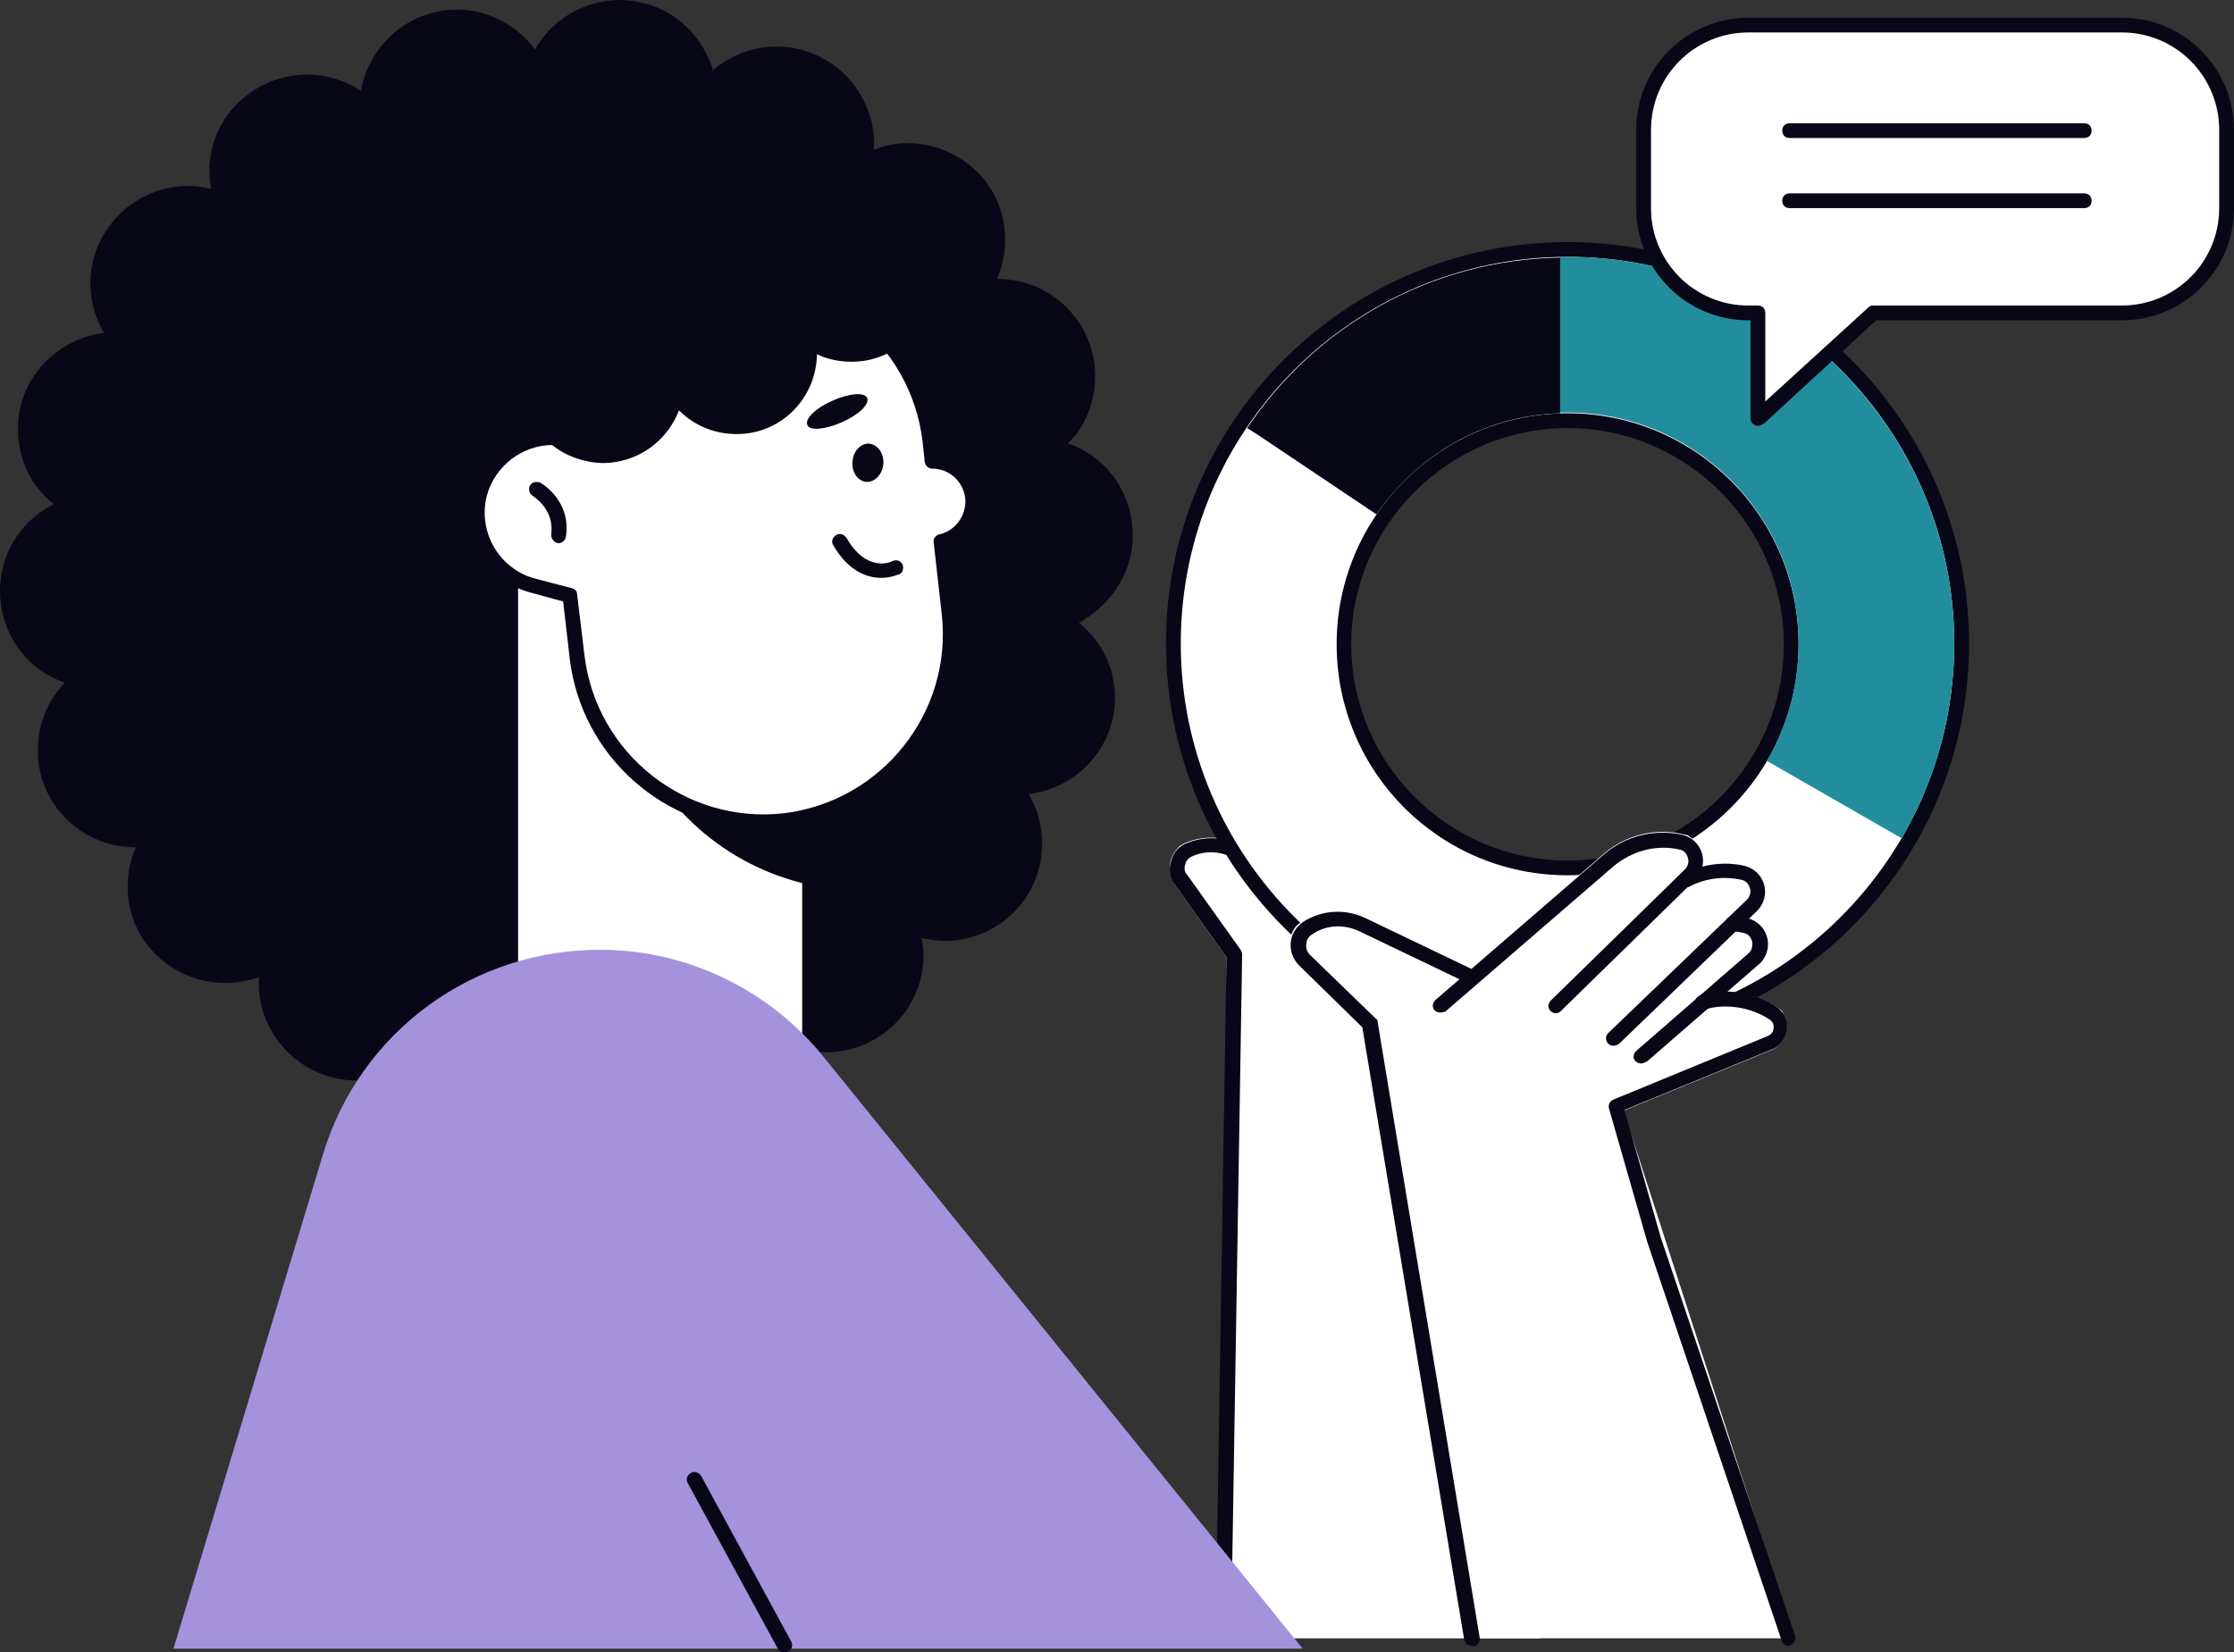 <svg xmlns="http://www.w3.org/2000/svg" id="Capa_1" data-name="Capa 1" viewBox="0 0 1668.11 1234"><rect x="0" y="0" width="1668.11" height="1234" fill="#333333" stroke="none"/><defs><style>      .cls-1 {        fill: #fff;      }      .cls-2 {        fill: #a493dc;      }      .cls-3 {        fill: #228e9d;      }      .cls-4 {        fill: #080717;      }    </style></defs><path class="cls-4" d="m844.77,412.25c3.25-19.28-1.14-38.57-12.03-54.55-8.94-12.68-20.97-21.51-35.27-26.46,2.11-2.75,4.88-4.96,7.15-8.26,10.89-16,15.44-35.27,12.03-54.57-6.01-34.72-36.41-60.08-71.52-60.08h-.65c8.78-20.38,8.29-44.64-3.25-65.02-13.33-22.6-37.55-36.38-63.4-36.38-8.78,0-17.07,1.66-25.36,4.96,0-3.3.49-7.17,0-10.47-1.63-19.3-11.05-36.93-25.85-49.6-13.33-11.04-29.75-17.1-46.98-17.1s-34.14,6.62-47.3,17.64c-6.66-21.49-22.11-39.68-44.7-47.94-8.29-2.76-16.42-4.42-24.71-4.42-26.5,0-50.72,14.34-63.4,36.93-13.33-17.64-34.14-29.76-58.36-29.76-35.93,0-65.67,26.46-71.69,60.63-11.54-7.72-25.36-12.13-40.31-12.13-8.29,0-17.07,1.66-24.71,4.41-18.21,6.62-33.16,19.85-41.45,37.48-6.5,13.77-8.13,29.21-5.36,43.53-5.53-1.11-11.05-2.21-17.23-2.21-17.07,0-33.49,6.06-46.82,17.1-14.79,12.66-24.22,30.3-25.85,49.6-1.14,15.43,2.27,30.32,9.92,43-22.59,2.75-42.91,15.98-54.62,35.81-9.92,17.08-12.03,36.38-7.15,55.12,3.9,14.87,12.19,27.55,24.22,36.92-19.83,9.93-35.27,29.21-39.01,52.36-3.41,19.3,1.14,38.59,12.03,54.57,8.94,12.68,20.97,21.49,35.27,26.45-15.44,16-23.08,39.14-19.18,62.84,6.01,34.72,36.25,60.06,71.52,60.06h.65c-8.78,20.4-8.29,44.65,3.25,65.04,13.17,22.6,37.55,36.38,63.4,36.38,8.78,0,17.07-1.66,25.36-4.42,0,3.32-.49,7.17,0,10.48,1.63,19.28,11.05,36.92,25.85,49.6,13.33,11.02,29.75,17.08,46.82,17.08s34.3-6.62,47.47-17.64c6.66,21.49,22.11,39.68,44.7,47.95,8.13,2.75,16.42,4.41,24.71,4.41,26.5,0,50.72-14.32,63.4-36.92,13.17,17.64,34.14,29.75,58.36,29.75,35.92,0,65.67-26.45,71.69-60.62,11.54,7.72,25.36,12.13,40.31,12.13,8.13,0,17.07-1.66,24.71-4.41,18.21-6.62,33.16-19.85,41.29-37.48,6.66-13.78,8.29-29.21,5.53-43.53,5.53,1.09,11.05,2.19,17.07,2.19,17.07,0,33.65-6.06,46.98-17.08,27.47-23.15,33.49-62.27,15.93-92.59,22.6-2.75,42.92-15.98,54.62-35.83,9.92-17.08,12.03-36.36,7.15-55.11-3.9-14.89-12.68-27.55-24.38-36.93,19.83-11.02,34.79-29.76,39.18-52.91Z"></path><path class="cls-1" d="m1096.57,811.83l53.48,411.7h-235.87l1.63-508.7-38.53-54.02c-5.53-8.26-5.53-19.28,2.27-27.55.98-1.66,2.76-2.19,4.39-3.3,15.93-7.17,34.14-5.51,48.44,4.96l70.06,51.25.49.55,93.63,125.1Z"></path><path class="cls-4" d="m913.21,1229.04c-3.41,0-5.53-2.75-5.53-5.51l8.13-508.7-38.53-54.02c-3.9-4.96-4.88-11.57-2.76-18.17,1.63-6.06,6.01-11.04,12.19-13.23,15.44-6.06,32.51-3.87,45.68,5.51l70.06,51.25c2.11,1.66,2.76,5.51.97,7.72-1.63,2.19-5.36,2.75-7.64,1.09l-70.06-51.25c-10.4-7.71-23.57-9.36-35.11-4.41-2.76,1.11-5.04,3.32-5.53,6.06-1.14,2.76-.65,6.06,1.63,8.27l39.66,55.66c.49,1.11,1.14,2.21,1.14,3.3l-8.29,510.36c-.65,3.87-3.41,6.06-6.01,6.06Z"></path><path class="cls-1" d="m1170.53,775.47c-162.55,0-294.39-132.29-294.39-294.32s132.32-294.3,294.39-294.3,294.22,132.27,294.22,294.3-132.32,294.32-294.22,294.32Zm0-461.87c-92.01,0-167.11,74.95-167.11,166.99s75.1,167.01,167.11,167.01,166.94-74.95,166.94-167.01-74.94-166.99-166.94-166.99Z"></path><path class="cls-4" d="m1170.53,191.8c159.79,0,288.7,129.52,288.7,288.79s-129.56,288.81-288.7,288.81-288.86-129.52-288.86-288.81,129.07-288.79,288.86-288.79Zm0,461.87c95.26,0,172.47-77.16,172.47-172.52s-77.21-172.5-172.47-172.5-172.47,77.16-172.47,172.5,77.05,172.52,172.47,172.52Zm0-472.89c-165.32,0-299.91,134.48-299.91,299.82s134.6,299.83,299.91,299.83,299.75-134.48,299.75-299.83-134.43-299.82-299.75-299.82Zm0,461.87c-89.24,0-161.58-72.76-161.58-161.5s72.82-161.48,161.58-161.48,161.42,72.76,161.42,161.48-72.17,161.5-161.42,161.5Z"></path><path class="cls-3" d="m1170.53,191.8h-5.53v116.29h5.53c95.26,0,172.47,77.16,172.47,172.5,0,31.97-8.78,61.74-23.73,87.63l100.78,57.87c24.87-42.98,39.18-92.59,39.18-145.5,0-159.27-129.56-288.79-288.7-288.79Z"></path><path class="cls-4" d="m939.05,324.62l88.75,59.53c30.24-44.08,79.82-73.85,137.2-75.51v-116.29c-97.53,1.66-183.04,51.81-233.75,127.31l7.8,4.96Z"></path><path class="cls-1" d="m1583.74,18.74h-278.78c-43.56,0-78.19,35.27-78.19,78.27v58.42c0,42.98,35.27,78.25,78.19,78.25h7.15v78.82l85.34-78.82h185.8c43.56,0,78.19-35.27,78.19-78.25v-58.42c.65-43.55-34.14-78.27-77.7-78.27Z"></path><path class="cls-4" d="m1312.6,318.02c-.49,0-1.63,0-2.11-.55-2.28-1.11-3.41-2.76-3.41-4.96v-73.31h-1.63c-46.16,0-83.72-37.47-83.72-83.76v-58.42c0-46.3,37.55-83.78,83.72-83.78h278.94c46.33,0,83.72,37.49,83.72,83.78v58.42c0,46.3-37.39,83.76-83.72,83.76h-183.52l-83.72,77.16c-2.27,1.11-3.41,1.66-4.55,1.66Zm-7.15-293.77c-40.15,0-72.66,32.53-72.66,72.76v58.42c0,40.23,32.51,72.74,72.66,72.74h7.15c3.41,0,5.53,2.21,5.53,5.51v66.14l76.72-70c.98-1.11,2.11-1.66,3.74-1.66h185.8c40.15,0,72.66-32.51,72.66-72.74v-58.42c0-40.23-32.51-72.76-72.66-72.76h-278.94Z"></path><path class="cls-4" d="m1556.27,103.08h-219.94c-3.25,0-5.53-2.21-5.53-5.51s2.27-5.51,5.53-5.51h219.94c3.25,0,5.53,2.19,5.53,5.51s-2.27,5.51-5.53,5.51Z"></path><path class="cls-4" d="m1556.27,155.43h-219.94c-3.25,0-5.53-2.21-5.53-5.51s2.27-5.51,5.53-5.51h219.94c3.25,0,5.53,2.19,5.53,5.51s-2.27,5.51-5.53,5.51Z"></path><path class="cls-4" d="m653.45,386.02c36.41-97.84-18.53-208.57-122.57-247.33-104.2-38.75-218.15,9.15-254.56,107.01-36.41,97.84,18.53,208.57,122.57,247.33,104.2,38.75,218.15-9.15,254.56-107.01Z"></path><path class="cls-1" d="m381.98,830.59h223.19v-426.58h-223.19v426.58Z"></path><path class="cls-4" d="m605,836.08h-223.68c-3.25,0-5.53-2.21-5.53-5.51v-426.58c0-3.32,2.27-5.51,5.53-5.51h223.19c3.25,0,5.53,2.19,5.53,5.51v426.58c.49,3.3-2.27,5.51-5.04,5.51Zm-218.15-11.02h212.13v-415.55h-212.13v415.55Z"></path><path class="cls-4" d="m602.24,660.26c-59.49-13.77-110.7-56.76-132.16-119.04l-19.34-57.32,151.5-51.81v228.16Z"></path><path class="cls-1" d="m416.6,326.83c8.29-61.72,57.38-112.44,122.4-119.59,76.56-8.83,145.98,45.74,154.75,122.35l1.63,15.43c15.44,0,28.77,11.57,30.4,27,1.63,15.44-8.78,29.76-23.73,33.08l6.01,53.45c8.94,76.61-45.68,146.06-122.24,154.88-76.73,8.81-146.14-45.76-154.92-122.35l-5.53-45.74-27.47-7.17c-30.4-8.27-47.95-38.59-39.66-68.89,7.15-27.02,31.86-44.1,58.36-42.44Z"></path><path class="cls-4" d="m569.73,620.03c-72.66,0-135.57-54.55-144.35-128.4l-4.88-42.44-24.22-6.62c-33.16-8.81-52.5-42.44-44.22-75.51,7.15-27,31.54-45.74,59.01-45.74,11.05-63.38,62.26-111.89,126.14-119.59,38.69-4.42,76.73,6.06,106.96,30.3,30.4,24.25,49.58,58.42,53.97,97.01l1.14,11.02c16.58,2.19,29.26,14.87,30.89,31.41,1.63,16.53-7.64,31.97-23.08,37.49l5.36,49.04c9.43,79.38-47.79,152.12-127.28,160.95-3.74.55-9.92,1.09-15.44,1.09Zm-157.03-287.69c-22.6,0-42.92,15.43-49.09,37.48-7.15,27,8.94,55.11,35.92,62.27l27.47,7.17c2.27.55,3.9,2.19,3.9,4.41l5.53,45.74c8.78,73.3,75.43,126.21,148.74,117.95,73.31-8.83,126.31-75.51,118.01-148.82l-6.01-53.45c-.65-2.76,1.63-5.53,4.39-6.06,12.03-2.76,20.32-14.34,19.18-27.02-1.63-12.68-12.03-22.04-24.71-22.04-2.76,0-5.04-2.21-5.53-4.96l-1.63-15.43c-4.39-35.83-22.11-67.25-50.23-89.84-28.12-22.59-63.4-31.96-98.67-28.11-60.63,7.17-109.08,54.55-117.36,115.19-.49,2.76-2.76,4.96-6.01,4.96-1.63.55-2.76.55-3.9.55Z"></path><path class="cls-4" d="m417.09,405.64h-.49c-2.76-.54-5.04-3.3-5.04-6.06,2.76-19.28-13.17-28.66-13.66-29.19-2.76-1.66-3.41-4.97-2.27-7.72,1.63-2.76,5.04-3.32,7.8-2.21.97.55,23.08,13.23,19.18,40.23-.49,2.76-2.76,4.96-5.53,4.96Z"></path><path class="cls-4" d="m658,431.55c-9.92,0-24.22-4.41-35.76-24.25-1.79-2.75-.65-6.06,2.11-7.72,2.76-1.64,6.01-.54,7.8,2.21,14.79,25.91,33,18.19,34.62,17.08,2.76-1.11,6.01,0,7.15,2.76,1.14,2.75,0,6.06-2.11,7.15-.65,0-6.18,2.76-13.82,2.76Z"></path><path class="cls-4" d="m659.62,346.13c-.49,7.71-6.01,13.77-12.19,13.77s-11.54-6.62-10.89-14.87c.49-8.27,6.01-13.78,12.03-13.78,6.66.55,11.54,7.17,11.05,14.89Z"></path><path class="cls-4" d="m647.43,297.07c2.28,4.41-6.01,12.68-18.69,18.19-12.03,5.51-24.22,6.62-25.85,2.21-2.28-4.42,6.01-12.68,18.69-18.19,12.19-5.51,23.73-6.62,25.85-2.21Z"></path><path class="cls-2" d="m129.53,1231.25h843.17l-357.78-442.02c-40.15-49.6-100.78-79.36-164.67-79.91-96.56-1.11-181.9,61.17-209.37,153.76l-111.35,368.17Z"></path><path class="cls-1" d="m1328.7,753.41c-11.05-8.26-24.87-12.13-38.04-11.57l23.73-23.15c2.11-2.19,3.74-4.41,4.39-7.15,3.25-12.13-3.41-22.6-13.82-25.36l7.15-7.17c2.27-1.64,3.25-4.41,4.39-7.17,3.9-12.66-3.9-23.68-14.79-26.45-9.92-2.21-20.48-1.66-30.4.55,1.14-7.17-1.14-15.43-9.43-20.94-.97-1.11-2.6-1.66-3.74-1.66-21.46-5.51-44.05,0-60.63,14.32l-99.81,85.99-.49-.55-78.35-37.49c-15.93-7.72-34.14-6.06-48.44,3.85-1.63,1.11-2.76,2.21-3.9,3.87-6.01,9.36-4.39,20.38,2.76,27.55l47.47,46.3,82.58,456.34h240.26l-127.28-394.06,110.21-45.19c9.92-3.85,14.96-15.98,8.94-27,0-1.66-1.14-2.76-2.76-3.87Z"></path><path class="cls-4" d="m1075.76,756.17c-1.79,0-3.41-.55-4.55-1.66-2.11-2.19-1.63-5.51.65-7.71l125.65-108.59c15.93-13.77,37.39-19.28,58.36-14.87,7.15,1.66,12.68,6.62,14.96,13.77,2.11,7.17,0,14.89-5.04,19.85l-100.3,98.1c-2.11,2.21-5.53,2.21-7.64,0-2.27-2.21-2.27-5.51,0-7.72l100.3-98.1c2.11-2.19,3.25-5.51,2.11-8.81-.97-3.32-3.25-5.51-6.5-6.06-17.07-3.85-35.27,1.11-49.09,12.68l-125.65,108.57c-1.14,0-2.27.55-3.25.55Z"></path><path class="cls-4" d="m1204.67,780.98c-1.63,0-2.76-.55-3.9-1.66-2.11-2.21-2.11-5.51,0-7.72l103.71-99.76c2.11-2.19,3.25-5.51,2.11-8.81-1.14-3.3-3.25-5.51-6.66-6.06-12.68-2.75-26.33-1.11-38.04,4.96-2.6,1.66-6.01.55-7.15-2.19-1.63-2.76-.49-6.06,2.27-7.17,13.82-7.17,30.24-9.38,45.19-6.06,7.15,1.66,12.68,6.62,14.96,13.77,2.11,7.17,0,14.89-5.04,19.85l-103.55,99.76c-1.14.55-2.76,1.11-3.9,1.11Z"></path><path class="cls-4" d="m1225.64,794.19c-1.63,0-3.41-.55-4.39-1.64-2.27-2.21-1.79-5.51.49-7.72l84.37-73.3c2.11-2.21,2.76-5.51,2.11-8.83-1.14-3.3-3.25-5.51-6.5-6.06-2.76-.55-5.53-1.11-8.29-1.11-3.41,0-5.53-2.75-5.04-6.06,0-3.3,2.76-5.51,6.18-4.96,3.25,0,6.5.55,9.92,1.11,7.15,1.66,12.68,6.62,14.79,13.78,2.28,7.15,0,14.87-4.88,19.83l-84.36,73.31c-2.28,1.09-3.25,1.64-4.39,1.64Z"></path><path class="cls-4" d="m1335.2,1229.04c-2.11,0-4.39-1.64-4.88-3.85l-100.3-297.62-28.61-99.74c-.65-2.76.49-5.51,3.25-6.62l115.09-47.4c2.76-1.11,4.55-3.32,4.55-6.06.49-2.76-1.14-5.51-3.41-6.62-13.17-8.81-33-12.13-47.95-7.17-2.76,1.11-6.01-.55-7.15-3.3-1.14-2.76.65-6.06,3.41-7.17,17.56-6.06,41.29-2.75,57.22,8.27,5.53,3.85,8.78,10.47,7.8,17.08-.65,6.62-5.04,12.68-11.05,14.87l-110.21,45.19,26.98,94.8,100.3,297.62c1.14,2.75-.49,6.06-3.25,7.15-.65.55-1.14.55-1.79.55Z"></path><path class="cls-4" d="m1098.84,1229.04c-2.76,0-4.88-1.64-5.53-4.41l-76.08-457.44-47.3-46.3c-4.39-4.41-6.67-10.47-6.18-17.08.65-6.62,4.55-12.13,9.43-15.43,13.82-8.83,31.37-9.93,46.33-2.76l78.19,37.49c2.76,1.09,3.9,4.41,2.76,7.15-1.14,2.76-4.39,3.87-7.15,2.76l-78.19-37.49c-11.54-5.51-24.87-4.96-35.27,2.21-2.76,1.66-4.39,4.41-4.39,7.17-.65,2.75.49,6.06,2.76,8.26l48.93,47.4c1.14.55,1.63,1.66,1.63,3.32l76.08,459.09c.65,2.76-1.63,6.06-4.39,6.62q-1.14-.55-1.63-.55Z"></path><path class="cls-4" d="m436.43,98.12c-100.3,15.43-177.51,88.72-202.22,180.76,11.05,4.96,23.08,7.17,35.27,4.96,7.15-1.09,13.82-3.3,20.32-7.15.65,2.75.65,6.06,1.14,8.81,3.9,15.98,13.82,29.21,27.63,37.49,12.03,7.15,26.33,10.47,40.64,8.26,14.47-2.19,27.15-9.36,36.41-20.38,7.8,17.08,23.24,29.76,43.08,33.62,7.15,1.66,14.3,1.66,20.81.55,21.62-3.32,39.66-18.19,47.47-38.57,13.17,13.22,32.02,19.83,51.85,17.08,29.75-4.42,50.72-29.76,51.2-58.97,10.4,4.96,22.6,6.62,34.79,4.96,7.15-1.11,13.65-3.3,19.83-6.62,13.65-7.72,23.57-19.85,28.61-34.72-47.47-90.93-149.39-146.61-256.84-130.06Z"></path><path class="cls-4" d="m585.82,1234c-2.28,0-3.9-1.09-5.04-2.75l-67.13-123.46c-1.79-2.75-.65-6.06,2.11-7.71,2.76-1.66,6.01-.55,7.8,2.19l67.14,123.46c1.63,2.75.65,6.06-2.11,7.72-1.14,0-2.27.54-2.76.54Z"></path></svg>